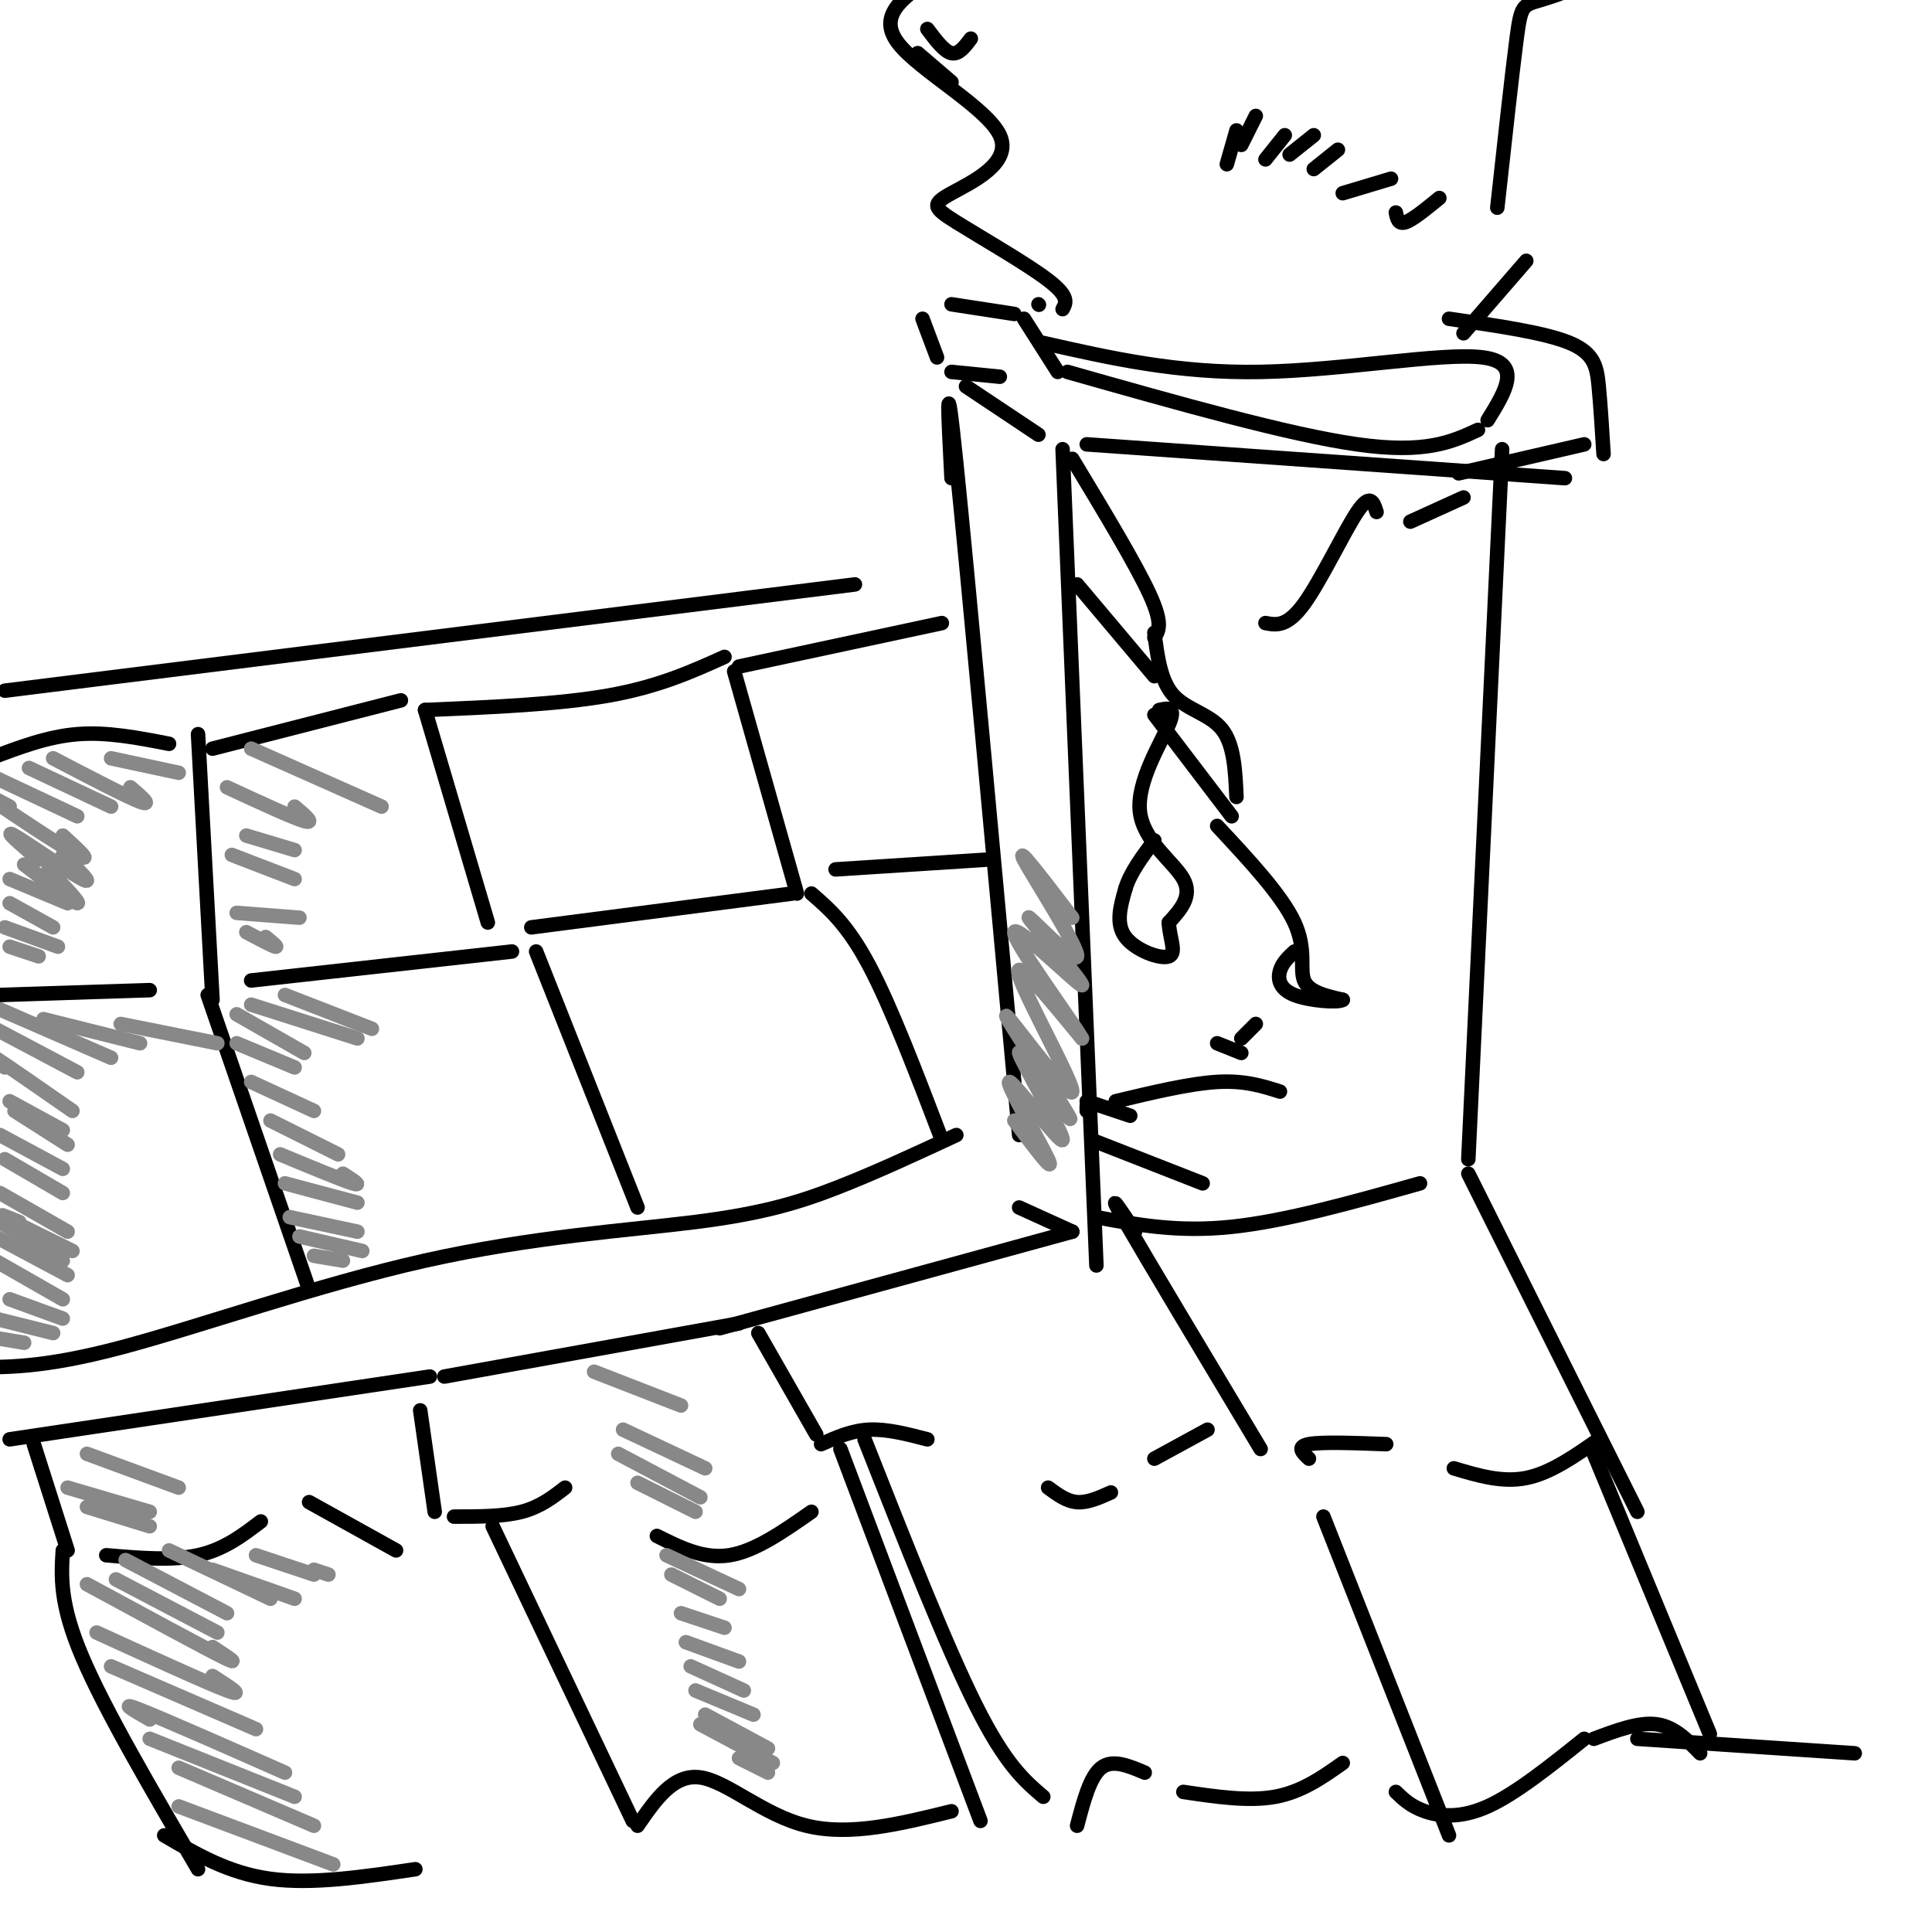 <svg viewBox='0 0 400 400' version='1.1' xmlns='http://www.w3.org/2000/svg' xmlns:xlink='http://www.w3.org/1999/xlink'><g fill='none' stroke='#000000' stroke-width='3' stroke-linecap='round' stroke-linejoin='round'><path d='M197,99c-0.667,-12.833 -1.333,-25.667 1,-3c2.333,22.667 7.667,80.833 13,139'/><path d='M200,80c0.000,0.000 15.000,10.000 15,10'/><path d='M220,93c0.000,0.000 7.000,169.000 7,169'/><path d='M211,250c0.000,0.000 11.000,5.000 11,5'/><path d='M225,92c0.000,0.000 99.000,7.000 99,7'/><path d='M227,252c8.417,1.583 16.833,3.167 28,2c11.167,-1.167 25.083,-5.083 39,-9'/><path d='M311,93c0.000,0.000 -7.000,147.000 -7,147'/><path d='M207,78c0.000,0.000 -10.000,-1.000 -10,-1'/><path d='M194,74c0.000,0.000 -3.000,-8.000 -3,-8'/><path d='M197,63c0.000,0.000 13.000,2.000 13,2'/><path d='M212,66c0.000,0.000 7.000,11.000 7,11'/><path d='M221,77c22.917,6.500 45.833,13.000 60,15c14.167,2.000 19.583,-0.500 25,-3'/><path d='M216,71c13.911,3.156 27.822,6.311 45,6c17.178,-0.311 37.622,-4.089 46,-3c8.378,1.089 4.689,7.044 1,13'/><path d='M300,66c9.911,1.422 19.822,2.844 25,5c5.178,2.156 5.622,5.044 6,9c0.378,3.956 0.689,8.978 1,14'/><path d='M328,92c0.000,0.000 -26.000,6.000 -26,6'/><path d='M304,243c0.000,0.000 35.000,70.000 35,70'/><path d='M235,255c-3.167,-4.750 -6.333,-9.500 -2,-2c4.333,7.500 16.167,27.250 28,47'/><path d='M271,302c-1.333,-1.250 -2.667,-2.500 0,-3c2.667,-0.500 9.333,-0.250 16,0'/><path d='M301,304c5.000,1.500 10.000,3.000 15,2c5.000,-1.000 10.000,-4.500 15,-8'/><path d='M222,255c0.000,0.000 -73.000,20.000 -73,20'/><path d='M157,276c0.000,0.000 12.000,21.000 12,21'/><path d='M170,299c3.167,-1.417 6.333,-2.833 10,-3c3.667,-0.167 7.833,0.917 12,2'/><path d='M217,308c1.917,1.417 3.833,2.833 6,3c2.167,0.167 4.583,-0.917 7,-2'/><path d='M239,302c0.000,0.000 11.000,-6.000 11,-6'/><path d='M153,274c0.000,0.000 -61.000,11.000 -61,11'/><path d='M87,292c0.000,0.000 3.000,21.000 3,21'/><path d='M94,314c5.083,0.000 10.167,0.000 14,-1c3.833,-1.000 6.417,-3.000 9,-5'/><path d='M136,318c4.833,2.417 9.667,4.833 15,4c5.333,-0.833 11.167,-4.917 17,-9'/><path d='M89,285c0.000,0.000 -87.000,13.000 -87,13'/><path d='M7,299c0.000,0.000 7.000,22.000 7,22'/><path d='M22,322c6.833,0.583 13.667,1.167 19,0c5.333,-1.167 9.167,-4.083 13,-7'/><path d='M64,311c0.000,0.000 18.000,10.000 18,10'/><path d='M330,301c0.000,0.000 24.000,58.000 24,58'/><path d='M352,363c-2.667,-2.750 -5.333,-5.500 -9,-6c-3.667,-0.500 -8.333,1.250 -13,3'/><path d='M328,360c-7.133,5.711 -14.267,11.422 -20,14c-5.733,2.578 -10.067,2.022 -13,1c-2.933,-1.022 -4.467,-2.511 -6,-4'/><path d='M274,314c0.000,0.000 26.000,66.000 26,66'/><path d='M179,298c8.417,21.333 16.833,42.667 23,55c6.167,12.333 10.083,15.667 14,19'/><path d='M223,378c1.333,-5.083 2.667,-10.167 5,-12c2.333,-1.833 5.667,-0.417 9,1'/><path d='M245,371c6.750,1.000 13.500,2.000 19,1c5.500,-1.000 9.750,-4.000 14,-7'/><path d='M174,300c0.000,0.000 29.000,77.000 29,77'/><path d='M102,316c0.000,0.000 29.000,61.000 29,61'/><path d='M132,378c3.711,-5.400 7.422,-10.800 13,-10c5.578,0.800 13.022,7.800 22,10c8.978,2.200 19.489,-0.400 30,-3'/><path d='M13,321c-0.333,5.500 -0.667,11.000 4,22c4.667,11.000 14.333,27.500 24,44'/><path d='M34,380c6.667,3.917 13.333,7.833 22,9c8.667,1.167 19.333,-0.417 30,-2'/><path d='M198,235c-8.528,3.962 -17.056,7.923 -25,11c-7.944,3.077 -15.305,5.268 -29,7c-13.695,1.732 -33.726,3.005 -56,8c-22.274,4.995 -46.793,13.713 -63,18c-16.207,4.287 -24.104,4.144 -32,4'/><path d='M-7,283c-5.333,0.667 -2.667,0.333 0,0'/><path d='M0,206c0.000,0.000 31.000,-1.000 31,-1'/><path d='M43,206c0.000,0.000 21.000,61.000 21,61'/><path d='M52,203c0.000,0.000 54.000,-6.000 54,-6'/><path d='M111,197c0.000,0.000 21.000,53.000 21,53'/><path d='M110,192c0.000,0.000 54.000,-7.000 54,-7'/><path d='M168,185c3.750,3.250 7.500,6.500 12,15c4.500,8.500 9.750,22.250 15,36'/><path d='M173,180c0.000,0.000 31.000,-2.000 31,-2'/><path d='M195,129c0.000,0.000 -42.000,9.000 -42,9'/><path d='M152,139c0.000,0.000 13.000,46.000 13,46'/><path d='M150,136c-6.833,3.083 -13.667,6.167 -24,8c-10.333,1.833 -24.167,2.417 -38,3'/><path d='M88,147c0.000,0.000 13.000,44.000 13,44'/><path d='M83,145c0.000,0.000 -39.000,10.000 -39,10'/><path d='M41,152c0.000,0.000 3.000,55.000 3,55'/><path d='M35,154c-6.417,-1.250 -12.833,-2.500 -19,-2c-6.167,0.500 -12.083,2.750 -18,5'/><path d='M1,143c0.000,0.000 176.000,-22.000 176,-22'/><path d='M226,236c0.000,0.000 23.000,9.000 23,9'/><path d='M225,230c0.000,0.000 0.000,-1.000 0,-1'/><path d='M225,228c0.000,0.000 9.000,3.000 9,3'/><path d='M231,228c7.667,-1.833 15.333,-3.667 21,-4c5.667,-0.333 9.333,0.833 13,2'/><path d='M252,216c0.000,0.000 5.000,2.000 5,2'/><path d='M257,215c0.000,0.000 3.000,-3.000 3,-3'/><path d='M303,103c0.000,0.000 -11.000,5.000 -11,5'/><path d='M285,106c-0.644,-2.022 -1.289,-4.044 -4,0c-2.711,4.044 -7.489,14.156 -11,19c-3.511,4.844 -5.756,4.422 -8,4'/><path d='M222,95c6.583,10.917 13.167,21.833 16,28c2.833,6.167 1.917,7.583 1,9'/><path d='M223,121c0.000,0.000 16.000,19.000 16,19'/><path d='M239,131c0.644,5.022 1.289,10.044 4,13c2.711,2.956 7.489,3.844 10,7c2.511,3.156 2.756,8.578 3,14'/><path d='M239,148c0.000,0.000 16.000,21.000 16,21'/><path d='M240,147c1.810,-0.405 3.619,-0.810 2,3c-1.619,3.810 -6.667,11.833 -6,18c0.667,6.167 7.048,10.476 9,14c1.952,3.524 -0.524,6.262 -3,9'/><path d='M242,191c0.071,3.095 1.750,6.333 0,7c-1.750,0.667 -6.929,-1.238 -9,-4c-2.071,-2.762 -1.036,-6.381 0,-10'/><path d='M233,184c1.000,-3.333 3.500,-6.667 6,-10'/><path d='M252,171c6.711,7.200 13.422,14.400 16,20c2.578,5.600 1.022,9.600 2,12c0.978,2.400 4.489,3.200 8,4'/><path d='M278,207c-0.810,0.643 -6.833,0.250 -10,-1c-3.167,-1.250 -3.476,-3.357 -3,-5c0.476,-1.643 1.738,-2.821 3,-4'/><path d='M215,63c0.000,0.000 0.100,0.100 0.1,0.1'/><path d='M220,64c0.725,-1.297 1.450,-2.593 -3,-6c-4.450,-3.407 -14.074,-8.924 -19,-12c-4.926,-3.076 -5.156,-3.711 -1,-6c4.156,-2.289 12.696,-6.232 10,-12c-2.696,-5.768 -16.627,-13.362 -21,-19c-4.373,-5.638 0.814,-9.319 6,-13'/><path d='M303,69c0.000,0.000 13.000,-15.000 13,-15'/><path d='M310,43c1.542,-14.018 3.083,-28.036 4,-35c0.917,-6.964 1.208,-6.875 5,-8c3.792,-1.125 11.083,-3.464 14,-8c2.917,-4.536 1.458,-11.268 0,-18'/><path d='M190,11c0.000,0.000 7.000,6.000 7,6'/><path d='M192,6c1.750,2.333 3.500,4.667 5,5c1.500,0.333 2.750,-1.333 4,-3'/><path d='M254,34c0.000,0.000 2.000,-7.000 2,-7'/><path d='M257,30c0.000,0.000 3.000,-6.000 3,-6'/><path d='M262,33c0.000,0.000 4.000,-5.000 4,-5'/><path d='M267,32c0.000,0.000 5.000,-4.000 5,-4'/><path d='M272,35c0.000,0.000 5.000,-4.000 5,-4'/><path d='M278,40c0.000,0.000 10.000,-3.000 10,-3'/><path d='M289,44c0.250,1.250 0.500,2.500 2,2c1.500,-0.500 4.250,-2.750 7,-5'/><path d='M339,360c0.000,0.000 45.000,3.000 45,3'/></g>
<g fill='none' stroke='#888888' stroke-width='3' stroke-linecap='round' stroke-linejoin='round'><path d='M153,364c0.000,0.000 6.000,3.000 6,3'/><path d='M145,357c0.000,0.000 15.000,8.000 15,8'/><path d='M146,355c0.000,0.000 13.000,7.000 13,7'/><path d='M144,350c0.000,0.000 12.000,5.000 12,5'/><path d='M143,345c0.000,0.000 11.000,5.000 11,5'/><path d='M142,340c0.000,0.000 11.000,4.000 11,4'/><path d='M141,334c0.000,0.000 9.000,3.000 9,3'/><path d='M139,326c0.000,0.000 10.000,5.000 10,5'/><path d='M138,322c0.000,0.000 15.000,7.000 15,7'/><path d='M132,307c0.000,0.000 12.000,6.000 12,6'/><path d='M128,301c0.000,0.000 17.000,9.000 17,9'/><path d='M129,296c0.000,0.000 17.000,8.000 17,8'/><path d='M123,284c0.000,0.000 18.000,7.000 18,7'/><path d='M37,374c0.000,0.000 32.000,12.000 32,12'/><path d='M37,366c0.000,0.000 28.000,12.000 28,12'/><path d='M31,360c0.000,0.000 30.000,12.000 30,12'/><path d='M31,356c-3.333,-1.917 -6.667,-3.833 -2,-2c4.667,1.833 17.333,7.417 30,13'/><path d='M23,345c0.000,0.000 30.000,13.000 30,13'/><path d='M20,338c11.500,5.250 23.000,10.500 27,12c4.000,1.500 0.500,-0.750 -3,-3'/><path d='M18,328c11.833,6.417 23.667,12.833 28,15c4.333,2.167 1.167,0.083 -2,-2'/><path d='M24,327c0.000,0.000 21.000,11.000 21,11'/><path d='M26,323c0.000,0.000 21.000,11.000 21,11'/><path d='M35,321c0.000,0.000 21.000,10.000 21,10'/><path d='M44,325c0.000,0.000 17.000,6.000 17,6'/><path d='M53,322c0.000,0.000 12.000,4.000 12,4'/><path d='M65,325c0.000,0.000 3.000,1.000 3,1'/><path d='M18,312c0.000,0.000 13.000,4.000 13,4'/><path d='M14,308c0.000,0.000 17.000,5.000 17,5'/><path d='M18,301c0.000,0.000 19.000,7.000 19,7'/><path d='M-1,277c0.000,0.000 6.000,1.000 6,1'/><path d='M-1,273c0.000,0.000 12.000,3.000 12,3'/><path d='M2,269c0.000,0.000 11.000,4.000 11,4'/><path d='M-1,261c0.000,0.000 14.000,8.000 14,8'/><path d='M-1,256c0.000,0.000 15.000,8.000 15,8'/><path d='M0,253c0.000,0.000 13.000,8.000 13,8'/><path d='M4,253c-2.417,-1.000 -4.833,-2.000 -3,-1c1.833,1.000 7.917,4.000 14,7'/><path d='M0,247c0.000,0.000 14.000,8.000 14,8'/><path d='M1,240c0.000,0.000 12.000,7.000 12,7'/><path d='M0,235c0.000,0.000 13.000,7.000 13,7'/><path d='M3,230c0.000,0.000 11.000,7.000 11,7'/><path d='M2,228c0.000,0.000 11.000,6.000 11,6'/><path d='M1,221c-2.167,-1.750 -4.333,-3.500 -2,-2c2.333,1.500 9.167,6.250 16,11'/><path d='M-1,213c0.000,0.000 17.000,9.000 17,9'/><path d='M0,209c0.000,0.000 23.000,10.000 23,10'/><path d='M9,211c0.000,0.000 20.000,5.000 20,5'/><path d='M25,212c0.000,0.000 20.000,4.000 20,4'/><path d='M2,196c0.000,0.000 6.000,2.000 6,2'/><path d='M1,192c0.000,0.000 11.000,4.000 11,4'/><path d='M2,187c0.000,0.000 9.000,5.000 9,5'/><path d='M2,182c0.000,0.000 12.000,5.000 12,5'/><path d='M5,179c5.083,3.917 10.167,7.833 11,8c0.833,0.167 -2.583,-3.417 -6,-7'/><path d='M8,178c-3.756,-3.222 -7.511,-6.444 -5,-5c2.511,1.444 11.289,7.556 14,9c2.711,1.444 -0.644,-1.778 -4,-5'/><path d='M2,167c-3.222,-1.733 -6.444,-3.467 -3,-1c3.444,2.467 13.556,9.133 17,11c3.444,1.867 0.222,-1.067 -3,-4'/><path d='M-1,161c0.000,0.000 17.000,8.000 17,8'/><path d='M6,159c0.000,0.000 17.000,8.000 17,8'/><path d='M11,157c7.667,4.000 15.333,8.000 18,9c2.667,1.000 0.333,-1.000 -2,-3'/><path d='M23,157c0.000,0.000 14.000,3.000 14,3'/><path d='M65,260c0.000,0.000 6.000,1.000 6,1'/><path d='M62,256c0.000,0.000 13.000,3.000 13,3'/><path d='M60,252c0.000,0.000 14.000,3.000 14,3'/><path d='M59,245c0.000,0.000 15.000,4.000 15,4'/><path d='M58,239c6.417,2.667 12.833,5.333 15,6c2.167,0.667 0.083,-0.667 -2,-2'/><path d='M56,232c0.000,0.000 14.000,7.000 14,7'/><path d='M52,224c0.000,0.000 13.000,6.000 13,6'/><path d='M49,216c0.000,0.000 12.000,5.000 12,5'/><path d='M49,210c0.000,0.000 14.000,8.000 14,8'/><path d='M52,208c0.000,0.000 22.000,7.000 22,7'/><path d='M59,206c0.000,0.000 18.000,7.000 18,7'/><path d='M51,193c2.667,1.417 5.333,2.833 6,3c0.667,0.167 -0.667,-0.917 -2,-2'/><path d='M49,189c0.000,0.000 13.000,1.000 13,1'/><path d='M48,177c0.000,0.000 13.000,5.000 13,5'/><path d='M51,173c0.000,0.000 10.000,3.000 10,3'/><path d='M47,163c6.833,3.167 13.667,6.333 16,7c2.333,0.667 0.167,-1.167 -2,-3'/><path d='M52,155c0.000,0.000 27.000,12.000 27,12'/><path d='M210,232c4.295,5.735 8.591,11.471 7,8c-1.591,-3.471 -9.067,-16.148 -8,-16c1.067,0.148 10.678,13.122 11,12c0.322,-1.122 -8.644,-16.341 -9,-18c-0.356,-1.659 7.898,10.240 10,13c2.102,2.760 -1.949,-3.620 -6,-10'/><path d='M215,221c-3.292,-5.145 -8.522,-13.008 -6,-10c2.522,3.008 12.794,16.887 13,15c0.206,-1.887 -9.656,-19.539 -11,-24c-1.344,-4.461 5.828,4.270 13,13'/><path d='M224,215c-2.247,-3.928 -14.364,-20.246 -14,-22c0.364,-1.754 13.208,11.058 14,11c0.792,-0.058 -10.468,-12.985 -11,-14c-0.532,-1.015 9.664,9.880 10,8c0.336,-1.880 -9.190,-16.537 -11,-20c-1.810,-3.463 4.095,4.269 10,12'/></g>
</svg>